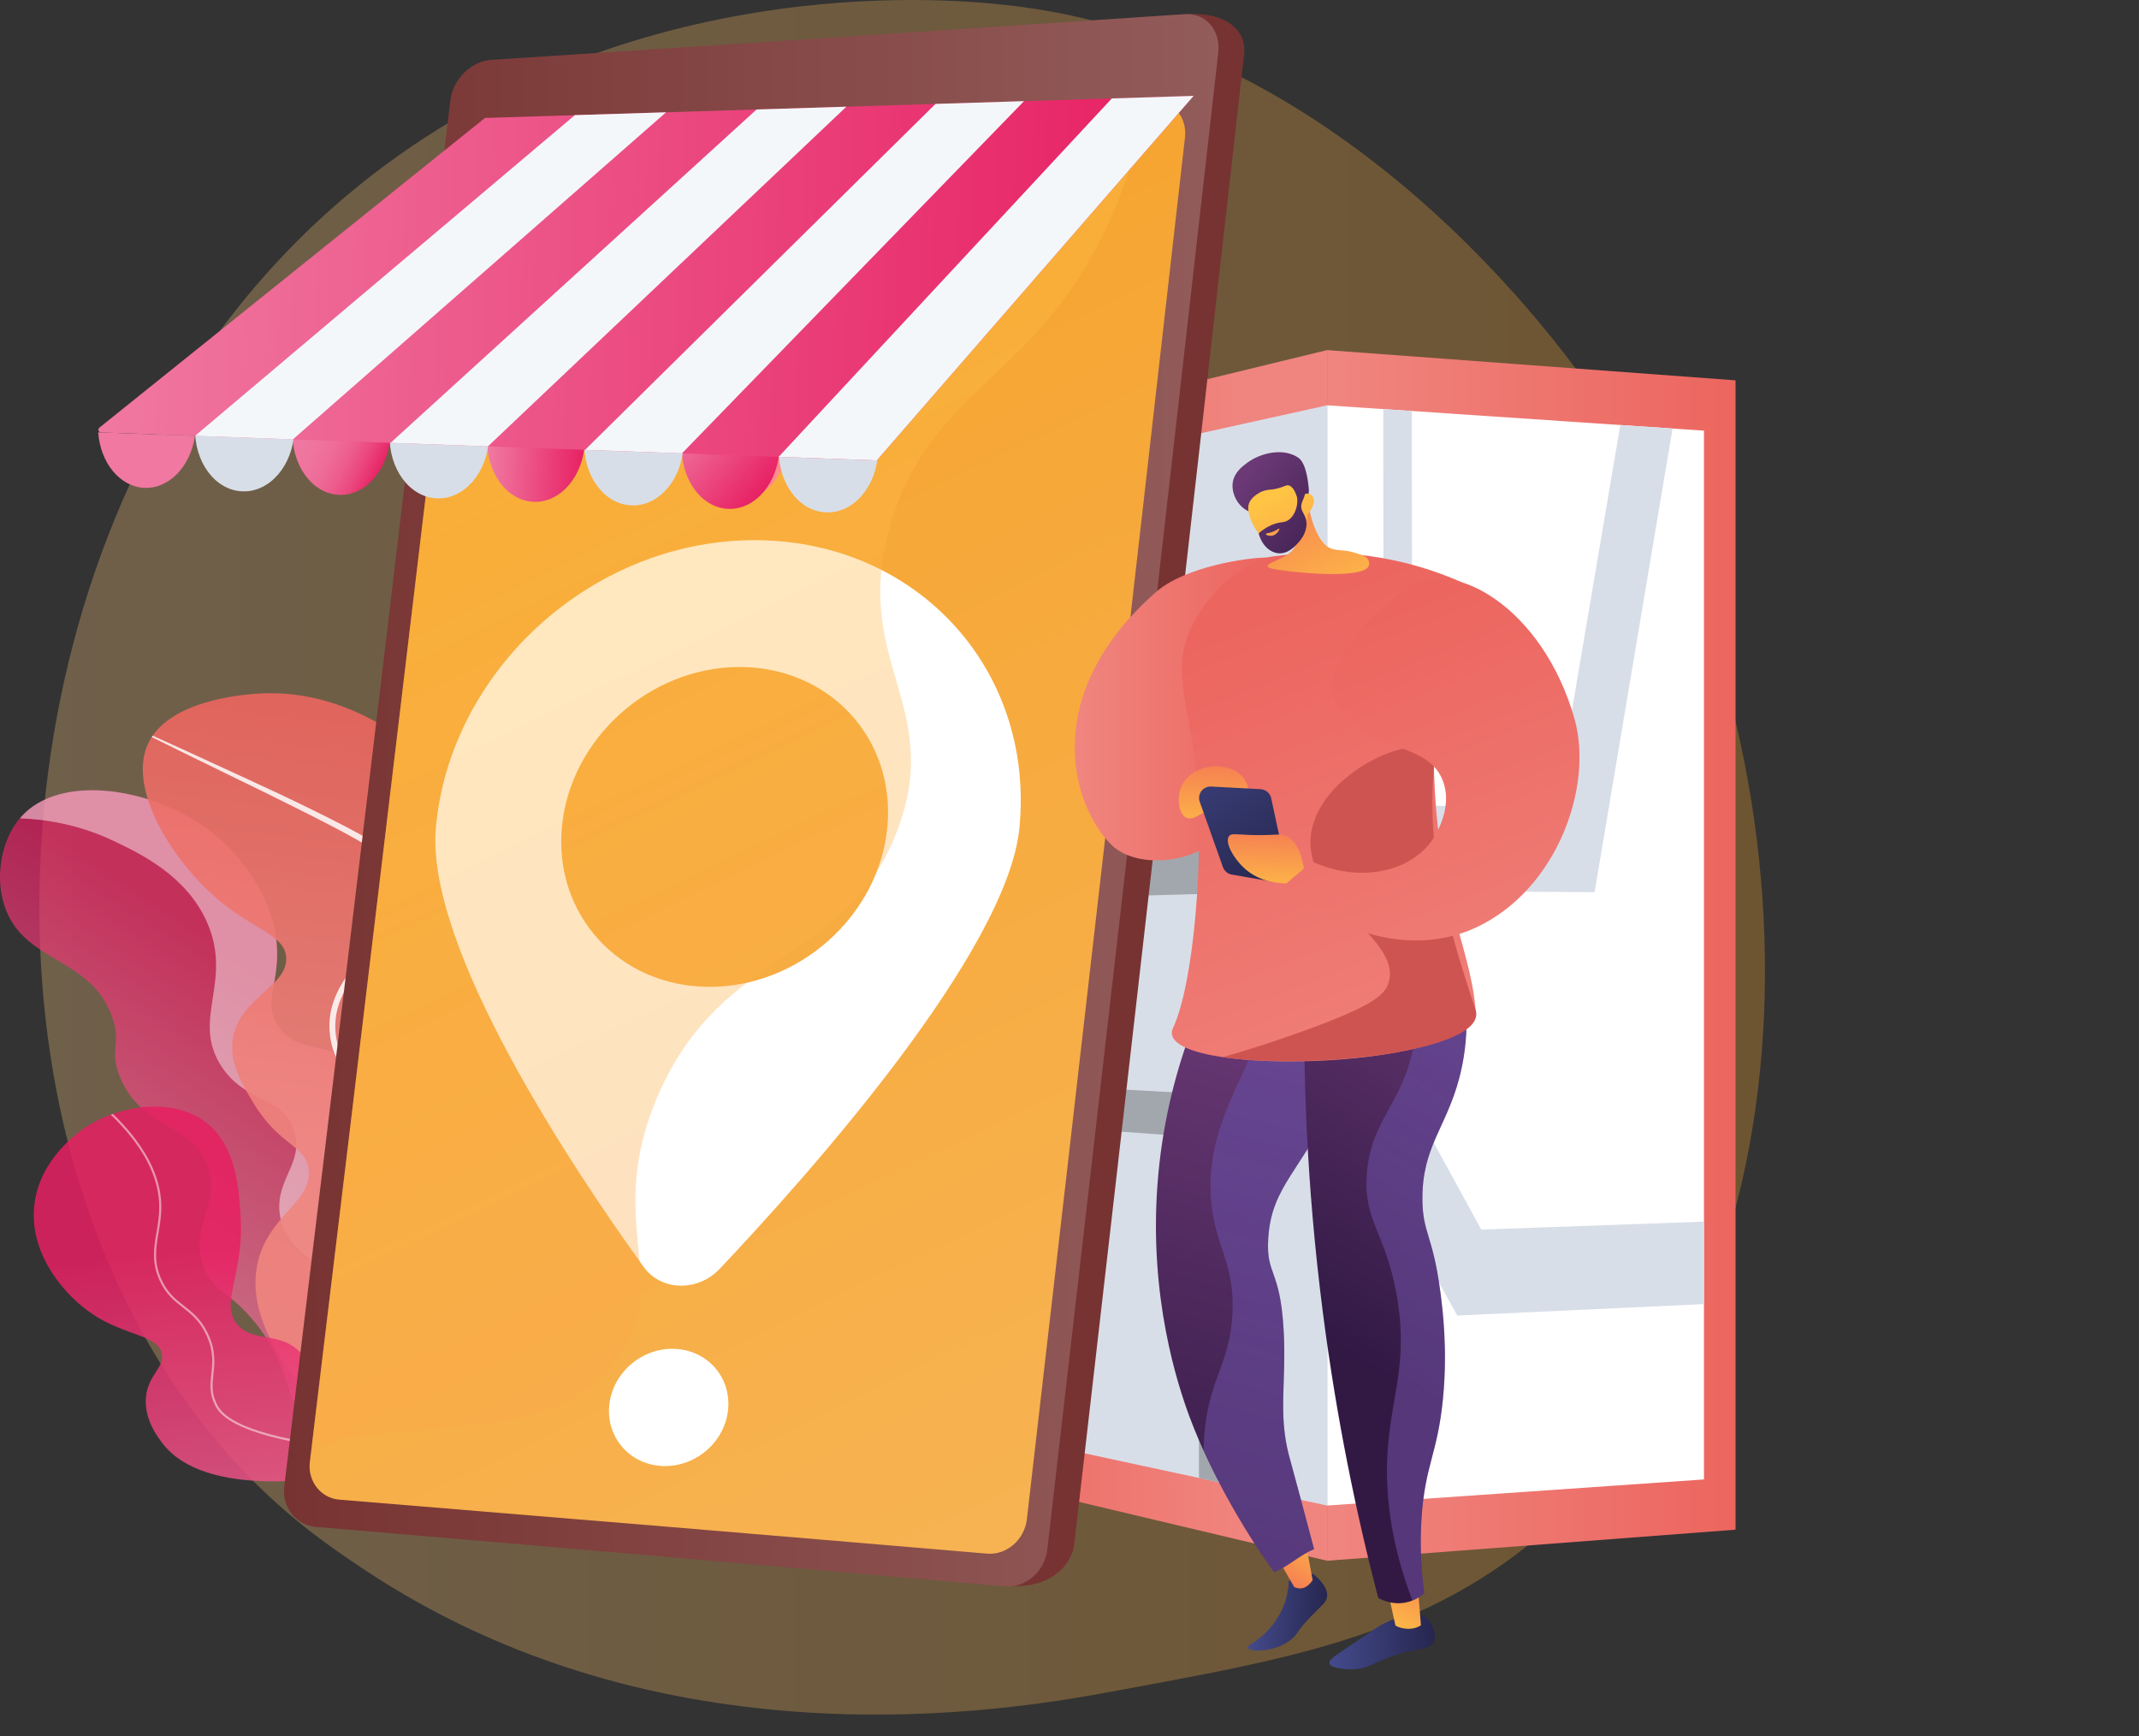 <?xml version="1.0" encoding="UTF-8"?>
<svg xmlns="http://www.w3.org/2000/svg" xmlns:xlink="http://www.w3.org/1999/xlink" viewBox="0 0 2202.05 1787.23">
  <rect x="0" y="0" width="2202.05" height="1787.23" fill="#333333" stroke="none"/>
  <defs>
    <style>
      .cls-1 {
        clip-path: url(#clippath-4);
      }

      .cls-1, .cls-2, .cls-3, .cls-4, .cls-5, .cls-6 {
        fill: none;
      }

      .cls-2 {
        clip-path: url(#clippath-2);
      }

      .cls-7, .cls-8, .cls-9, .cls-10 {
        fill: #fff;
      }

      .cls-11 {
        fill: url(#linear-gradient-17);
      }

      .cls-8 {
        opacity: .5;
      }

      .cls-8, .cls-9, .cls-10 {
        mix-blend-mode: soft-light;
      }

      .cls-12 {
        fill: url(#Dégradé_sans_nom_18-2);
      }

      .cls-13 {
        fill: url(#linear-gradient-9);
      }

      .cls-13, .cls-14 {
        opacity: .3;
      }

      .cls-13, .cls-14, .cls-15 {
        mix-blend-mode: multiply;
      }

      .cls-16 {
        fill: #a2a7ae;
      }

      .cls-17 {
        fill: url(#linear-gradient-15);
      }

      .cls-18 {
        fill: url(#linear-gradient-18);
      }

      .cls-19 {
        fill: url(#linear-gradient-14);
      }

      .cls-20 {
        fill: url(#linear-gradient-6);
      }

      .cls-21 {
        fill: url(#linear-gradient-10);
      }

      .cls-22 {
        fill: url(#Dégradé_sans_nom_20);
        opacity: .9;
      }

      .cls-9 {
        opacity: .84;
      }

      .cls-23 {
        fill: url(#linear-gradient-16);
      }

      .cls-24 {
        fill: url(#Dégradé_sans_nom_16-2);
      }

      .cls-24, .cls-25 {
        opacity: .85;
      }

      .cls-26 {
        fill: url(#Dégradé_sans_nom_16-6);
      }

      .cls-3 {
        isolation: isolate;
      }

      .cls-27 {
        fill: #d8dee8;
      }

      .cls-28 {
        fill: url(#Dégradé_sans_nom_16-5);
      }

      .cls-29 {
        fill: url(#linear-gradient-5);
      }

      .cls-4 {
        clip-path: url(#clippath-3);
      }

      .cls-30 {
        fill: #ce5451;
      }

      .cls-25 {
        fill: url(#Dégradé_sans_nom_16-3);
      }

      .cls-31 {
        fill: url(#Dégradé_sans_nom_16);
        opacity: .7;
      }

      .cls-10 {
        opacity: .46;
      }

      .cls-32 {
        fill: url(#Dégradé_sans_nom_20-5);
      }

      .cls-33 {
        fill: url(#linear-gradient-7);
      }

      .cls-34 {
        fill: url(#Dégradé_sans_nom_4);
      }

      .cls-35 {
        fill: url(#Dégradé_sans_nom_20-3);
      }

      .cls-36 {
        fill: url(#Dégradé_sans_nom_20-4);
      }

      .cls-5 {
        clip-path: url(#clippath);
      }

      .cls-37 {
        fill: #f4f7fa;
      }

      .cls-38 {
        fill: url(#Dégradé_sans_nom_20-2);
      }

      .cls-14 {
        fill: url(#linear-gradient-11);
      }

      .cls-39 {
        fill: url(#linear-gradient-3);
      }

      .cls-6 {
        clip-path: url(#clippath-1);
      }

      .cls-40 {
        fill: url(#linear-gradient);
      }

      .cls-41 {
        fill: url(#Dégradé_sans_nom_16-4);
      }

      .cls-42 {
        fill: url(#Dégradé_sans_nom_19);
      }

      .cls-43 {
        fill: url(#linear-gradient-19);
      }

      .cls-44 {
        fill: url(#linear-gradient-4);
      }

      .cls-45 {
        fill: url(#Dégradé_sans_nom_35);
      }

      .cls-46 {
        fill: #773331;
      }

      .cls-47 {
        fill: url(#linear-gradient-8);
      }

      .cls-48 {
        fill: url(#Dégradé_sans_nom_18);
        opacity: .3;
      }

      .cls-15 {
        fill: url(#linear-gradient-2);
        opacity: .35;
      }

      .cls-49 {
        fill: url(#linear-gradient-12);
      }

      .cls-50 {
        fill: url(#Dégradé_sans_nom_30);
      }

      .cls-51 {
        fill: url(#linear-gradient-13);
      }
    </style>
    <linearGradient id="Dégradé_sans_nom_18" data-name="Dégradé sans nom 18" x1="-2023" y1="882.58" x2="-246.5" y2="882.58" gradientTransform="translate(-206) rotate(-180) scale(1 -1)" gradientUnits="userSpaceOnUse">
      <stop offset="0" stop-color="#f6a32d"></stop>
      <stop offset="1" stop-color="#f9c780"></stop>
    </linearGradient>
    <linearGradient id="Dégradé_sans_nom_16" data-name="Dégradé sans nom 16" x1="-3309.58" y1="749.07" x2="-3554.53" y2="1026.44" gradientTransform="translate(3532.84 -157.42) rotate(-8.32)" gradientUnits="userSpaceOnUse">
      <stop offset="0" stop-color="#e71e62"></stop>
      <stop offset="1" stop-color="#f078a1"></stop>
    </linearGradient>
    <linearGradient id="Dégradé_sans_nom_20" data-name="Dégradé sans nom 20" x1="-590.41" y1="733.56" x2="-536.34" y2="1182.47" gradientTransform="translate(-206) rotate(-180) scale(1 -1)" gradientUnits="userSpaceOnUse">
      <stop offset="0" stop-color="#ec665f"></stop>
      <stop offset="1" stop-color="#f0857f"></stop>
    </linearGradient>
    <clipPath id="clippath">
      <path class="cls-22" d="m523.74,1493.87c-68.68-17.47-88.18-38.65-91.2-56.42-4.93-29.09,34.64-47.02,29.35-80.17-6.1-38.19-63.7-46.11-61.93-71.22,1.92-27.14,69.73-25.2,83.72-64.26,12.69-35.42-36.23-56.03-35.85-107.47.45-61.42,70.49-75.83,82.8-145.75,8.41-47.74-15.93-88.33-35.02-120.18-42.96-71.66-131.23-141.34-231.11-134.28-13.62.96-93.14,6.59-112.84,53.21-19.97,47.26,27.7,122.1,76.46,161.76,35.34,28.75,64.96,33.89,66.52,56.52,2.11,30.51-50.31,41.66-55.28,86.12-2.63,23.51,9.43,43.59,21.28,63.34,26.88,44.77,53.09,43.1,56.94,67.91,5.26,33.95-42.15,47.81-52.68,98.6-7.5,36.19,8.58,67.72,17.63,85.49,35.31,69.27,130.41,108.94,241.19,106.79Z"></path>
    </clipPath>
    <linearGradient id="Dégradé_sans_nom_16-2" data-name="Dégradé sans nom 16" x1="-455.96" y1="1277.36" x2="-502.07" y2="1699.8" gradientTransform="translate(-206) rotate(-180) scale(1 -1)" xlink:href="#Dégradé_sans_nom_16"></linearGradient>
    <linearGradient id="Dégradé_sans_nom_16-3" data-name="Dégradé sans nom 16" x1="-455.96" y1="1277.36" x2="-502.07" y2="1699.8" gradientTransform="translate(-206) rotate(-180) scale(1 -1)" xlink:href="#Dégradé_sans_nom_16"></linearGradient>
    <clipPath id="clippath-1">
      <path class="cls-25" d="m484.45,1475.46c-16.59,8.64-43.62,21.33-78.58,31.32-72.01,20.57-195.88,34.9-238.45-20.74-5.23-6.84-19.06-24.91-17.23-47.24,1.91-23.21,19.04-30.38,16.49-44.89-3.49-19.84-37.62-18.34-71.55-41.11-28.82-19.34-63.49-60.23-60.14-108.32,3.67-52.73,50.87-82.72,56.01-85.87,34.89-21.4,88.65-29.14,122.27-2.11,29.74,23.92,32.53,66.07,34.36,93.88,4.16,62.94-22.17,91.25-3.21,113.28,17.27,20.07,46.56,5.26,67.55,32.04,8.97,11.44,6.41,17.7,20.43,40.1,10.61,16.94,22.06,29.32,26.78,33.71,36.46,33.97,118.04,8.31,125.27,5.95Z"></path>
    </clipPath>
    <linearGradient id="Dégradé_sans_nom_20-2" data-name="Dégradé sans nom 20" x1="-1992.71" y1="983.59" x2="-1572.24" y2="983.59" xlink:href="#Dégradé_sans_nom_20"></linearGradient>
    <clipPath id="clippath-2">
      <polygon class="cls-7" points="1754.21 1523.06 1754.21 443.34 1366.24 417.27 1366.24 1549.92 1754.21 1523.06"></polygon>
    </clipPath>
    <linearGradient id="linear-gradient" x1="-1151.69" y1="697.37" x2="-664.46" y2="1952.34" gradientTransform="translate(-206) rotate(-180) scale(1 -1)" gradientUnits="userSpaceOnUse">
      <stop offset="0" stop-color="#ff9085"></stop>
      <stop offset="1" stop-color="#fb6fbb"></stop>
    </linearGradient>
    <clipPath id="clippath-3">
      <rect class="cls-7" x="350.03" y="758.71" width="1008.19" height="450.63" transform="translate(1838.16 129.9) rotate(90)"></rect>
    </clipPath>
    <linearGradient id="Dégradé_sans_nom_4" data-name="Dégradé sans nom 4" x1="-1689.76" y1="982.88" x2="-1157.35" y2="986.11" gradientTransform="translate(-206) rotate(-180) scale(1 -1)" gradientUnits="userSpaceOnUse">
      <stop offset=".37" stop-color="#f0857f"></stop>
      <stop offset="1" stop-color="#ec665f"></stop>
    </linearGradient>
    <clipPath id="clippath-4">
      <polygon class="cls-27" points="1366.24 1549.92 1366.24 417.27 1079.45 480.62 1079.45 1488.21 1366.24 1549.92"></polygon>
    </clipPath>
    <linearGradient id="Dégradé_sans_nom_19" data-name="Dégradé sans nom 19" x1="-1460.46" y1="823.89" x2="-498.33" y2="823.89" gradientTransform="translate(-206) rotate(-180) scale(1 -1)" gradientUnits="userSpaceOnUse">
      <stop offset="0" stop-color="#925c5a"></stop>
      <stop offset="1" stop-color="#773331"></stop>
    </linearGradient>
    <linearGradient id="Dégradé_sans_nom_18-2" data-name="Dégradé sans nom 18" x1="-710.16" y1="273.06" x2="-2099.84" y2="3155.51" xlink:href="#Dégradé_sans_nom_18"></linearGradient>
    <linearGradient id="linear-gradient-2" x1="-705.16" y1="275.47" x2="-2094.84" y2="3157.92" gradientTransform="translate(-206) rotate(-180) scale(1 -1)" gradientUnits="userSpaceOnUse">
      <stop offset="0" stop-color="#ffc444"></stop>
      <stop offset="1" stop-color="#f36f56"></stop>
    </linearGradient>
    <linearGradient id="linear-gradient-3" x1="-1016.7" y1="454.7" x2="-914.4" y2="454.7" xlink:href="#linear-gradient"></linearGradient>
    <linearGradient id="Dégradé_sans_nom_16-4" data-name="Dégradé sans nom 16" x1="-1197.18" y1="501.02" x2="-1108.29" y2="424.36" gradientTransform="translate(1214.94 -608.74) rotate(-90) scale(.93 -1)" xlink:href="#Dégradé_sans_nom_16"></linearGradient>
    <linearGradient id="Dégradé_sans_nom_16-5" data-name="Dégradé sans nom 16" x1="-990.81" y1="462.7" x2="-882.16" y2="462.7" gradientTransform="translate(1014.61 -415.49) rotate(-90) scale(.93 -1)" xlink:href="#Dégradé_sans_nom_16"></linearGradient>
    <linearGradient id="Dégradé_sans_nom_35" data-name="Dégradé sans nom 35" x1="-770.82" y1="487.56" x2="-669.65" y2="437.83" gradientTransform="translate(814.27 -222.25) rotate(-90) scale(.93 -1)" gradientUnits="userSpaceOnUse">
      <stop offset="0" stop-color="#e71e62"></stop>
      <stop offset=".06" stop-color="#e82b6b"></stop>
      <stop offset=".2" stop-color="#eb477e"></stop>
      <stop offset=".35" stop-color="#ed5c8e"></stop>
      <stop offset=".52" stop-color="#ee6c98"></stop>
      <stop offset=".71" stop-color="#ef759f"></stop>
      <stop offset="1" stop-color="#f078a1"></stop>
    </linearGradient>
    <linearGradient id="Dégradé_sans_nom_16-6" data-name="Dégradé sans nom 16" x1="-1652.5" y1="277.99" x2="-450.33" y2="277.99" gradientTransform="translate(-299.01 -41.06) rotate(-177.94) scale(.93 -1)" xlink:href="#Dégradé_sans_nom_16"></linearGradient>
    <linearGradient id="Dégradé_sans_nom_30" data-name="Dégradé sans nom 30" x1="-557.75" y1="499.08" x2="-450.21" y2="499.08" gradientTransform="translate(-299.01 -41.06) rotate(-177.94) scale(.93 -1)" gradientUnits="userSpaceOnUse">
      <stop offset="0" stop-color="#f078a1"></stop>
      <stop offset=".14" stop-color="#f078a1"></stop>
      <stop offset="1" stop-color="#f078a1"></stop>
    </linearGradient>
    <linearGradient id="linear-gradient-4" x1="-250.29" y1="1640.16" x2="-171.29" y2="1640.16" gradientTransform="translate(1612.56 31.32) rotate(2.66)" gradientUnits="userSpaceOnUse">
      <stop offset="0" stop-color="#444b8c"></stop>
      <stop offset="1" stop-color="#26264f"></stop>
    </linearGradient>
    <linearGradient id="linear-gradient-5" x1="-188.89" y1="1545.67" x2="-228.57" y2="1618.27" gradientTransform="translate(1612.56 31.32) rotate(2.66)" xlink:href="#linear-gradient-2"></linearGradient>
    <linearGradient id="linear-gradient-6" x1="-336.94" y1="1630.19" x2="-197.23" y2="1020.81" gradientTransform="translate(1612.56 31.32) rotate(2.66)" gradientUnits="userSpaceOnUse">
      <stop offset="0" stop-color="#311944"></stop>
      <stop offset="1" stop-color="#6b3976"></stop>
    </linearGradient>
    <linearGradient id="linear-gradient-7" x1="-134.46" y1="1690.01" x2="-25.74" y2="1690.01" gradientTransform="translate(1502.99)" xlink:href="#linear-gradient-4"></linearGradient>
    <linearGradient id="linear-gradient-8" x1="-75.3" y1="1684.49" x2="-33.4" y2="1597.77" gradientTransform="translate(1502.99)" xlink:href="#linear-gradient-2"></linearGradient>
    <linearGradient id="linear-gradient-9" x1="-335.01" y1="1630.64" x2="-195.29" y2="1021.26" gradientTransform="translate(1612.56 31.32) rotate(2.66)" gradientUnits="userSpaceOnUse">
      <stop offset="0" stop-color="#aa80f9"></stop>
      <stop offset="1" stop-color="#6165d7"></stop>
    </linearGradient>
    <linearGradient id="linear-gradient-10" x1="-139.41" y1="1380.95" x2="107.4" y2="991.86" gradientTransform="translate(1502.99)" xlink:href="#linear-gradient-6"></linearGradient>
    <linearGradient id="Dégradé_sans_nom_20-3" data-name="Dégradé sans nom 20" x1="-1509.17" y1="729.87" x2="-1312.41" y2="729.87" xlink:href="#Dégradé_sans_nom_20"></linearGradient>
    <linearGradient id="linear-gradient-11" x1="-107.62" y1="1401.12" x2="139.19" y2="1012.03" gradientTransform="translate(1502.99)" xlink:href="#linear-gradient-9"></linearGradient>
    <linearGradient id="Dégradé_sans_nom_20-4" data-name="Dégradé sans nom 20" x1="-1487.19" y1="640.95" x2="-1701.89" y2="1191.8" xlink:href="#Dégradé_sans_nom_20"></linearGradient>
    <linearGradient id="Dégradé_sans_nom_20-5" data-name="Dégradé sans nom 20" x1="-1607.32" y1="640.02" x2="-1797.82" y2="1128.78" xlink:href="#Dégradé_sans_nom_20"></linearGradient>
    <linearGradient id="linear-gradient-12" x1="-255.26" y1="870.9" x2="-251.27" y2="764.62" gradientTransform="translate(1502.99)" xlink:href="#linear-gradient-2"></linearGradient>
    <linearGradient id="linear-gradient-13" x1="-300.44" y1="729.79" x2="-185.59" y2="909.3" gradientTransform="translate(1502.99)" xlink:href="#linear-gradient-4"></linearGradient>
    <linearGradient id="linear-gradient-14" x1="-201.71" y1="928.3" x2="-198.32" y2="838.06" gradientTransform="translate(1502.99)" xlink:href="#linear-gradient-2"></linearGradient>
    <linearGradient id="linear-gradient-15" x1="-1271.85" y1="689.88" x2="-1264.85" y2="503.44" gradientTransform="translate(-55.29 515.24) rotate(156.5) scale(1 -1)" xlink:href="#linear-gradient-2"></linearGradient>
    <linearGradient id="linear-gradient-16" x1="-1303.1" y1="611.07" x2="-1356.04" y2="476.62" gradientTransform="translate(2227.94 -606.61) rotate(-29.84)" xlink:href="#linear-gradient-6"></linearGradient>
    <linearGradient id="linear-gradient-17" x1="-1148.17" y1="515.91" x2="-1150.6" y2="712.04" gradientTransform="translate(55.32 557.79) rotate(153.67) scale(1 -1)" xlink:href="#linear-gradient-2"></linearGradient>
    <linearGradient id="linear-gradient-18" x1="-1319.27" y1="617.51" x2="-1372.27" y2="482.92" gradientTransform="translate(2227.94 -606.61) rotate(-29.84)" xlink:href="#linear-gradient-6"></linearGradient>
    <linearGradient id="linear-gradient-19" x1="-1371.14" y1="536.42" x2="-1368.38" y2="560.98" gradientTransform="translate(2227.94 -606.61) rotate(-29.84)" gradientUnits="userSpaceOnUse">
      <stop offset="0" stop-color="#ffc444"></stop>
      <stop offset="1" stop-color="#f36f56"></stop>
    </linearGradient>
  </defs>
  <g class="cls-3">
    <g id="Calque_1" data-name="Calque 1">
      <g>
        <path class="cls-48" d="m254.24,1518.08c46.24,47.66,87.62,75.68,119.29,96.83,308.95,206.29,662.11,146.83,771.3,126.51,176.16-32.79,324.87-55.92,452.63-171.35,290.32-262.29,276.2-809.45,54.36-1148.4-26.3-40.19-247.81-368.53-601.73-414.79-8.66-1.13-15.12-1.78-20.77-2.37-54.75-5.8-394.04-36.39-670.69,195.39-39.6,33.18-103.33,93.02-162.43,184.3C-19.89,717.93-20.58,1234.81,254.24,1518.08Z"></path>
        <g>
          <g>
            <path class="cls-31" d="m589.05,1472.9c-203.06,34.87-265.51,7.84-283.95-24.61-10.72-18.86-11.83-48.82-42.41-86.64-25.77-31.87-40.6-29.9-51.64-54.34-19.15-42.39,17.38-66.22,2.49-107.27-16.3-44.95-67.57-37.04-89.79-90.71-12.16-29.36,2.11-34.31-8.71-63.58-22.06-59.65-87.05-54.47-108.64-108.27-12.57-31.32-6.1-71.84,14.58-95.71,41.48-47.87,140.79-29.51,196.96,14.88,7.24,5.72,61.7,50.01,66.97,115.59,3.18,39.57-13.87,58.02.18,82.11,19.81,33.99,64.69,16.04,84.39,46.24,26.7,40.91-36.64,103.04-6.12,149.09,11.81,17.82,24.3,13.04,36.11,33.5,19.42,33.66-3.21,65.91,1.26,93.93,4.8,30.08,42.68,66.82,188.31,95.78Z"></path>
            <path class="cls-10" d="m213.43,950.16c26.35,60.8-16.6,99.23,14.25,147.19,25.06,38.95,64.57,30.99,75.37,67.25,10.35,34.76-23.11,51.54-13.96,91.24,7.55,32.72,32.95,32.89,58.33,75.21,25.55,42.6,15.22,68.14,28.34,94.16,14.08,27.93,54.05,54.13,161.6,55.66,16.13-2.18,33.33-4.82,51.69-7.98-145.63-28.96-183.52-65.7-188.31-95.78-4.47-28.02,18.16-60.27-1.26-93.93-11.81-20.47-24.29-15.68-36.11-33.5-30.52-46.04,32.82-108.17,6.12-149.09-19.71-30.2-64.58-12.25-84.39-46.24-14.05-24.09,3-42.54-.18-82.11-5.27-65.58-59.73-109.87-66.97-115.59-56.17-44.39-155.49-62.75-196.96-14.88-.2.23-.39.47-.59.7,27.74.99,61.75,6.64,96.96,23.43,27.34,13.04,75.06,35.79,96.06,84.25Z"></path>
          </g>
          <g>
            <path class="cls-22" d="m523.74,1493.87c-68.68-17.47-88.18-38.65-91.2-56.42-4.93-29.09,34.64-47.02,29.35-80.17-6.1-38.19-63.7-46.11-61.93-71.22,1.92-27.14,69.73-25.2,83.72-64.26,12.69-35.42-36.23-56.03-35.85-107.47.45-61.42,70.49-75.83,82.8-145.75,8.41-47.74-15.93-88.33-35.02-120.18-42.96-71.66-131.23-141.34-231.11-134.28-13.62.96-93.14,6.59-112.84,53.21-19.97,47.26,27.7,122.1,76.46,161.76,35.34,28.75,64.96,33.89,66.52,56.52,2.11,30.51-50.31,41.66-55.28,86.12-2.63,23.51,9.43,43.59,21.28,63.34,26.88,44.77,53.09,43.1,56.94,67.91,5.26,33.95-42.15,47.81-52.68,98.6-7.5,36.19,8.58,67.72,17.63,85.49,35.31,69.27,130.41,108.94,241.19,106.79Z"></path>
            <g class="cls-5">
              <path class="cls-9" d="m126.31,743.85c42.52,21.32,85.18,42.28,127.95,63.01,21.42,10.3,42.64,21.01,63.88,31.62,21.17,10.72,42.38,21.5,62.52,33.68,9.95,6.16,19.78,12.84,26.99,21.35,3.46,4.33,5.84,9.2,6.97,14.59,1.15,5.39,1.29,10.98.29,16.41-1.97,10.94-8.19,20.95-15.34,30.08-7.16,9.2-15.37,17.77-23.32,26.67-7.96,8.89-15.81,18.1-22.37,28.37-3.23,5.16-6.2,10.53-8.56,16.22-2.3,5.71-4.12,11.64-5.16,17.75-1.97,12.23-1.08,24.84,2.68,36.67,3.89,11.85,11.06,22.15,18.49,31.47l5.54,6.96,2.72,3.47,2.57,3.53c1.8,2.31,3.18,4.82,4.79,7.21l2.01,3.78,1.01,1.89c.32.64.54,1.31.82,1.96l1.6,3.94c.51,1.32.78,2.72,1.19,4.08.33,1.38.86,2.7,1.02,4.12l.61,4.21.31,2.11c.09.7.05,1.43.09,2.14l.11,4.28.06,2.14-.12,2.14c-.06,1.43-.18,2.86-.38,4.27-.68,5.67-2.03,11.24-4.13,16.55-2.12,5.3-4.87,10.36-8.09,15.19-6.36,9.71-14.54,18.51-20.63,29.29-3.03,5.36-5.3,11.34-6.28,17.55-.93,6.22-.71,12.55.53,18.62,1.24,6.09,3.51,11.98,6.59,17.33,3.11,5.33,6.88,10.2,10.95,14.66,8.09,8.98,17.19,16.68,24.34,25.82,3.57,4.55,6.57,9.48,8.61,14.79,2,5.32,3.01,10.99,3.05,16.71,0,5.73-.91,11.41-2.94,16.74-2.04,5.34-5.12,10.27-8.32,15.28-3.14,5.01-6.56,10.42-7.53,16.82-1.15,6.32.4,12.84,3.29,18.33,2.96,5.49,7.04,10.18,11.55,14.23,4.5,4.07,9.39,7.62,14.44,10.87,10.15,6.42,20.88,11.76,31.82,16.5,21.9,9.47,44.55,16.95,67.37,23.65,22.83,6.71,45.93,12.4,69.09,17.75l.06-.27c-23.06-5.75-46.01-11.98-68.72-18.94-22.69-7-45.17-14.79-66.79-24.49-10.79-4.86-21.34-10.3-31.2-16.73-4.9-3.25-9.61-6.78-13.87-10.74-4.27-3.94-8.03-8.42-10.68-13.42-2.56-5.01-3.83-10.69-2.79-16.13.86-5.47,3.96-10.42,7.14-15.37,3.23-4.96,6.56-10.14,8.82-15.91,2.26-5.77,3.31-12,3.36-18.16.01-6.16-1.04-12.38-3.17-18.2-2.17-5.81-5.39-11.17-9.11-15.99-7.46-9.68-16.58-17.51-24.31-26.27-3.9-4.35-7.4-8.97-10.24-13.93-2.8-4.98-4.8-10.34-5.89-15.9-1.09-5.58-1.22-11.31-.35-16.84.93-5.53,2.97-10.83,5.82-15.78,5.67-9.96,13.93-18.66,20.64-28.81,3.39-5.04,6.37-10.47,8.68-16.2,2.3-5.74,3.79-11.81,4.54-17.93.21-1.53.35-3.07.42-4.6l.14-2.31-.05-2.31-.1-4.63c-.04-.77,0-1.54-.09-2.31l-.33-2.3-.66-4.61c-.18-1.54-.75-3.01-1.11-4.53-.44-1.49-.75-3.03-1.3-4.48l-1.74-4.32c-.3-.71-.56-1.45-.9-2.15l-1.08-2.05-2.17-4.09c-1.69-2.54-3.2-5.26-5.04-7.65l-2.67-3.68-2.77-3.55-5.54-7c-7.3-9.23-13.88-18.83-17.41-29.69-3.42-10.84-4.21-22.58-2.37-33.8.97-5.62,2.67-11.1,4.82-16.41,2.21-5.3,5.02-10.35,8.11-15.25,6.28-9.76,13.91-18.72,21.83-27.49,7.91-8.8,16.2-17.4,23.68-26.94,3.72-4.78,7.29-9.76,10.24-15.22,2.94-5.44,5.29-11.36,6.44-17.62,1.17-6.25,1.04-12.75-.29-18.98-1.31-6.25-4.29-12.32-8.31-17.25-8.26-9.66-18.51-16.39-28.69-22.69-10.28-6.21-20.75-11.98-31.35-17.41-10.58-5.49-21.25-10.78-31.92-16.03-21.35-10.52-42.87-20.62-64.48-30.54-43.15-20-86.4-39.77-129.8-59.2l-.12.25Z"></path>
            </g>
          </g>
          <g>
            <path class="cls-24" d="m484.45,1475.46c-16.59,8.64-43.62,21.33-78.58,31.32-72.01,20.57-195.88,34.9-238.45-20.74-5.23-6.84-19.06-24.91-17.23-47.24,1.91-23.21,19.04-30.38,16.49-44.89-3.49-19.84-37.62-18.34-71.55-41.11-28.82-19.34-63.49-60.23-60.14-108.32,3.67-52.73,50.87-82.72,56.01-85.87,34.89-21.4,88.65-29.14,122.27-2.11,29.74,23.92,32.53,66.07,34.36,93.88,4.16,62.94-22.17,91.25-3.21,113.28,17.27,20.07,46.56,5.26,67.55,32.04,8.97,11.44,6.41,17.7,20.43,40.1,10.61,16.94,22.06,29.32,26.78,33.71,36.46,33.97,118.04,8.31,125.27,5.95Z"></path>
            <g class="cls-6">
              <path class="cls-8" d="m439.32,1496.81c16.75,0,33.55-.54,50.36-1.61l-.14-2.17c-51.07,3.26-102.08,1.54-151.63-5.09-99.98-13.38-111.07-35.36-114.72-42.58-5.59-11.08-4.56-20.54-3.47-30.55,1.22-11.23,2.61-23.96-5.16-40.96-7.08-15.5-16.25-22.65-25.12-29.57-8.71-6.79-16.93-13.2-23.21-27.07-8.11-17.89-5.63-32.54-3-48.06,1.48-8.73,3-17.75,2.84-27.93-.64-40.14-28.18-81.13-81.84-121.83l-1.31,1.73c53.1,40.28,80.35,80.69,80.98,120.13.16,9.98-1.35,18.9-2.81,27.54-2.68,15.85-5.21,30.82,3.16,49.32,6.5,14.36,15.33,21.24,23.86,27.89,8.66,6.75,17.62,13.74,24.48,28.76,7.52,16.46,6.22,28.34,4.97,39.82-1.13,10.34-2.19,20.11,3.69,31.77,3.77,7.48,15.25,30.23,116.37,43.76,33.38,4.47,67.42,6.71,101.7,6.71Z"></path>
            </g>
          </g>
        </g>
        <g>
          <g>
            <polygon class="cls-38" points="1366.24 1606.76 1786.71 1574.78 1786.71 391.56 1366.24 360.42 1366.24 1606.76"></polygon>
            <g>
              <polygon class="cls-7" points="1754.21 1523.06 1754.21 443.34 1366.24 417.27 1366.24 1549.92 1754.21 1523.06"></polygon>
              <g class="cls-2">
                <path class="cls-27" d="m215.12,697.68l417.23,12.25c1.39-229.09,2.54-556.43.28-586.81.11,1.55.89,9.72,4.9,18.96l55.28-47.81c5.93,13.77,6.11,25.29,6.59,56.07.27,17.47.46,42.53.56,74.51.17,53.52.11,127.38-.19,219.54-.51,156.79-1.54,314.48-1.55,316.06l-.31,47.64-143.13-2.67v343.19s269.94-5.13,269.94-5.13l161.28-322.74,221.54,3.94-297.55-538.58,47.06-57.5,327.11,597.44,140.76,2.51c-.2-54.18-.52-150.51-.72-246.43-.17-84.73-.21-152.56-.11-201.61.2-97.82.56-98.93,2.55-105.13l26.3,23.2c1.05-3.27,1.28-6.05,1.32-6.57-1.38,20.35-.76,317.42.06,537.07l146.99,2.62c26.7-157.91,89.11-526.89,91.21-537.09l48.96,31.07.12-.61c-2.67,14.27-57.83,342.33-94.68,561.85l-5.3,31.6-308.01-2.18,191.36,349.49,375.55-13.4v83.33s-400.34,18.58-400.34,18.58l-242.28-438.54-241.22-1.71-112.87,227.88,298.2-5.67v647.31s-31.24,2.98-31.24,2.98v-601.21s-292.04,7.22-292.04,7.22l-294.52,594.63-54.22-53.96,269.2-538.71-280.61,6.94v-396.77s-303.43-5.66-303.43-5.66v-101.41Z"></path>
              </g>
            </g>
          </g>
          <g>
            <rect class="cls-40" x="589.05" y="430.05" width="490.39" height="1108.72"></rect>
            <g>
              <rect class="cls-7" x="350.03" y="758.71" width="1008.19" height="450.63" transform="translate(1838.16 129.9) rotate(90)"></rect>
              <g class="cls-4">
                <path class="cls-27" d="m450.52,759.62h372.75c1.3-187.42,2.37-455.25.26-479.93.11,1.26.83,7.88,4.58,15.14l52.04-43.57c5.62,10.87,5.79,20.34,6.24,45.67.26,14.37.44,35.01.54,61.35.16,44.09.1,104.95-.18,180.91-.48,129.2-1.46,259.15-1.47,260.45l-.3,39.25h-133.61s0,278.28,0,278.28h255.59s160.29-272.08,160.29-272.08h230.15s-306.43-449.95-306.43-449.95l47.07-51.92,341.79,501.87h155.43c-.22-48.57-.59-134.91-.8-220.88-.19-75.94-.23-136.74-.12-180.71.22-87.69.62-88.72,2.87-94.43l29.64,18.86c1.19-3.02,1.45-5.53,1.49-6.01-1.56,18.41-.86,285.6.07,483.18h169.29c31.41-145.58,105.67-489.52,108.18-499.13l59.1,25.07.14-.57c-3.24,13.5-69.73,321.22-113.64,524.77l-6.29,29.14h-351.35s215.16,315.93,215.16,315.93h453.07v79.27h-481.52s-269.14-395.2-269.14-395.2h-252.98s-113.59,192.81-113.59,192.81h306.68v565h-33.13v-522.84s-298.39,0-298.39,0l-281.49,477.8-49.84-47.55,253.47-430.25h-263.89v-320.45s-267.71,0-267.71,0v-79.27Z"></path>
              </g>
            </g>
          </g>
          <g>
            <polygon class="cls-34" points="1079.45 1538.78 1366.24 1606.76 1366.24 360.42 1079.45 430.05 1079.45 1538.78"></polygon>
            <g>
              <polygon class="cls-27" points="1366.24 1549.92 1366.24 417.27 1079.45 480.62 1079.45 1488.21 1366.24 1549.92"></polygon>
              <g class="cls-1">
                <path class="cls-16" d="m792.84,788.78l160.6-16.05c.6-177.2,1.1-430.49.12-453.52.05,1.17.39,7.33,2.13,13.66l24.52-49.05c2.68,9.55,2.76,18.6,2.98,42.78.12,13.73.21,33.47.26,58.69.08,42.21.05,100.52-.09,173.3-.23,123.79-.7,248.29-.7,249.53l-.14,37.6-62.01,4.07v258.98s121.83,6.67,121.83,6.67l83.71-272.82,131.57-8.28-172.16-440.01,24.88-58.99,198.05,495.81,101.58-6.4c-.15-55.47-.4-154.06-.55-252.24-.13-86.71-.16-156.14-.08-206.38.15-100.19.42-101.44,1.95-108.39l20.32,16.08c.82-3.7,1-6.65,1.03-7.2-1.08,21.5-.6,329.15.05,556.7l122.44-7.71c23.97-178.46,82.3-612.56,84.32-625.04l48.25,18.19.12-.76c-2.69,17.75-56.77,412.9-91.4,666.31l-4.89,35.78-248.75,7.13,146.82,367.57,371.44,40.11v106.02s-391.8-55.74-391.8-55.74l-178.6-456.47-147.6,4.23-60.79,194.67,171.81,9.4v607.33s-19.78-5.92-19.78-5.92v-557.53s-164.91-12.03-164.91-12.03l-136.55,437.24-22.51-50.34,119.59-389.79-124.24-9.06v-296.17s-112.82,7.41-112.82,7.41v-69.4Z"></path>
              </g>
            </g>
          </g>
        </g>
        <g>
          <g>
            <path class="cls-46" d="m495.21,104.27c-56.64,478.67-113.27,952.34-169.91,1421.01-2.54,21.01,11.98,39.6,32.29,41.33,227.61,21.59,455.23,43.66,682.85,66.2,40.6,1.97,62.9-20.72,65.51-43.43,58.3-505.94,116.59-1017.17,174.88-1533.71,2.61-23.2-17.04-43.14-57.64-41.16-228.74,16.31-457.47,32.4-686.21,48.28-20.45,1.35-39.23,20-41.77,41.48Z"></path>
            <path class="cls-42" d="m463.6,103.29c-56.99,480.75-113.98,956.45-170.97,1427.09-2.56,21.08,12.05,39.77,32.49,41.52,236.35,20.02,472.7,40.43,709.05,61.24,21.57,1.92,41.39-15.17,44.02-37.99,58.66-508.26,117.32-1021.87,175.99-1540.85,2.63-23.3-13-41.18-34.72-39.71-237.94,15.87-475.88,31.55-713.82,47.04-20.58,1.37-39.48,20.09-42.04,41.66Z"></path>
            <path class="cls-12" d="m477.33,181.94c-52.79,445.41-105.58,886.48-158.36,1323.21-2.39,19.74,11.26,37.17,30.36,38.72,222.27,18.18,444.55,36.7,666.82,55.57,20.08,1.72,38.55-14.27,41-35.48,54.24-469.45,108.48-943.48,162.72-1422.09,2.45-21.65-12.1-38.41-32.31-37.21-223.66,13.02-447.32,25.91-670.98,38.66-19.21,1.1-36.87,18.5-39.26,38.61Z"></path>
            <g>
              <path class="cls-7" d="m662.73,1304.38c17.85,24.78,55.61,25.73,78.17,1.88,91.12-96.34,296.58-326.61,308.66-454.72,15.61-165.57-109.65-297.82-277.17-295.42-164.69,2.36-308.46,134.4-323.6,294.95-11.72,124.22,142.57,354.25,213.94,453.3Zm-84.24-453.2c8.5-90.15,89.45-163.79,181.59-164.5,93.02-.71,162.06,73.05,153.41,164.76-8.65,91.71-91.6,165.35-184.47,164.5-91.99-.85-159.04-74.61-150.54-164.76Z"></path>
              <path class="cls-7" d="m627.18,1447c-3.13,33.22,21.59,61.09,55.32,62.26,33.85,1.17,63.94-24.97,67.09-58.4,3.15-33.43-21.84-61.31-55.71-62.27-33.75-.96-63.57,25.19-66.7,58.41Z"></path>
            </g>
            <path class="cls-15" d="m516.58,143.33c221.01-12.6,442.02-25.34,663.03-38.2-6.83,39.28-18.74,82.03-38.83,125.61-73.31,159.05-181.01,167.8-223.14,306.4-43.41,142.79,54.49,187.47,6.66,316.39-51.9,139.89-179.18,119.65-246.45,273.1-57.98,132.26,16.66,192.72-43.3,273.1-65.72,88.1-187.3,58.23-313.49,88.07,52.09-431.06,104.18-866.33,156.27-1305.85,2.38-20.12,20.04-37.52,39.26-38.61Z"></path>
          </g>
          <ellipse class="cls-39" cx="759.55" cy="454.7" rx="51.15" ry="60.35"></ellipse>
          <g>
            <ellipse class="cls-41" cx="752.22" cy="459.86" rx="64.09" ry="50.36" transform="translate(265.56 1195.03) rotate(-87.94)"></ellipse>
            <ellipse class="cls-28" cx="551.89" cy="452.64" rx="64.09" ry="50.36" transform="translate(79.66 987.86) rotate(-87.94)"></ellipse>
            <ellipse class="cls-27" cx="652.61" cy="456.27" rx="64.09" ry="51.08" transform="translate(173.12 1092.02) rotate(-87.94)"></ellipse>
            <ellipse class="cls-45" cx="351.55" cy="445.42" rx="64.09" ry="50.36" transform="translate(-106.24 780.7) rotate(-87.94)"></ellipse>
            <ellipse class="cls-27" cx="452.27" cy="449.05" rx="64.09" ry="51.08" transform="translate(-12.78 884.85) rotate(-87.94)"></ellipse>
            <ellipse class="cls-27" cx="251.94" cy="441.83" rx="64.09" ry="51.08" transform="translate(-198.68 677.69) rotate(-87.94)"></ellipse>
            <ellipse class="cls-27" cx="852.94" cy="463.49" rx="64.09" ry="51.08" transform="translate(359.03 1299.19) rotate(-87.94)"></ellipse>
            <path class="cls-26" d="m1228.82,98.69l-326.24,375.28-798.6-28.79c-2.57-.09-3.64-3.33-1.64-4.94L499.28,121.42l729.54-22.72Z"></path>
            <g>
              <polygon class="cls-37" points="1228.82 98.69 902.58 473.97 801.59 470.33 1144.61 101.32 1228.82 98.69"></polygon>
              <polygon class="cls-37" points="1054.19 104.13 702.06 466.74 602.29 463.14 963.1 106.97 1054.19 104.13"></polygon>
              <polygon class="cls-37" points="871.33 109.83 502.29 459.54 402.04 455.92 778.87 112.71 871.33 109.83"></polygon>
              <polygon class="cls-37" points="591.83 118.53 685.71 115.61 301.55 452.3 200.82 448.67 591.83 118.53"></polygon>
            </g>
            <path class="cls-50" d="m200.72,448.67c-4.46,31.14-26.33,54.5-51.81,53.58-25.48-.92-45.61-25.79-47.82-57.17l99.62,3.59Z"></path>
          </g>
        </g>
        <g>
          <path class="cls-44" d="m1351.77,1620.29c14.06,11.36,14.85,19.43,14.4,23.37-.73,6.34-5.51,8.8-16.95,20.77-15.47,16.19-13.11,18.36-20.99,24.22-17.39,12.92-41.99,12.07-43.47,7.67-1.04-3.09,10.08-5.6,22.74-20.26,11.68-13.53,15.64-26.94,16.69-30.87,1.92-7.15,2.42-13.33,2.52-17.61l25.07-7.28Z"></path>
          <path class="cls-29" d="m1304.69,1585.67l27.68,48.23c6.67,2.95,13.04,1.46,18.95-7.14l-10.8-58.64-35.83,17.54Z"></path>
          <path class="cls-20" d="m1271.14,967.05c-26.97,45.52-70.71,133.37-79.55,252.17-8.73,117.26,20.84,206.62,33.23,239.95,23.21,62.44,63.59,128.01,87.04,159.26,15.82-6.62,25.13-16.99,40.95-23.61-2.38-8.61-9.71-37.03-14.33-53.96-3.58-13.12-10.17-37.38-11.53-42.57-11.36-43.43-2.39-76.02-5.52-129.73-3.64-62.64-18-55.36-15.84-92.97,3.22-56.15,35.04-69.26,71.57-150.55,25-55.63,51.26-114.07,27.13-146.02-30.38-40.21-122.83-14.93-133.15-12Z"></path>
          <path class="cls-33" d="m1466.27,1664.4c8.43,5.36,13.52,18.11,9.68,26.13-3.78,7.89-13.4,5.4-36.78,12.58-25.04,7.7-30,15.47-48.45,15.45-7.46,0-20.98-1.29-22.11-6.31-.79-3.52,4.95-7.04,23.84-19.73,26.83-18.02,26.55-18.53,32.54-21.29,15.04-6.94,30.15-13.92,41.28-6.84Z"></path>
          <path class="cls-47" d="m1426.21,1626.2l10.28,46.95c1.44,2.1,16.07,7.12,26.32,0l-3.78-46.95h-32.82Z"></path>
          <path class="cls-13" d="m1404.29,979.05c-30.38-40.21-122.83-14.93-133.15-12-11.08,18.7-24.98,44.66-38.14,76.87,32.77-6.44,46.99-.59,53.62,7.18,25.72,30.16-54.82,96.76-38.25,197.82,6.48,39.53,23.38,57.31,20.29,105.59-2.3,35.92-13.46,54.11-21.17,80.41-4.63,15.78-8.21,35.18-8.38,58.63,23.16,50.92,53.61,99.36,72.77,124.89,15.82-6.62,25.13-16.99,40.95-23.6-2.38-8.61-9.71-37.03-14.33-53.96-3.58-13.12-10.17-37.38-11.53-42.57-11.36-43.43-2.39-76.02-5.52-129.73-3.64-62.64-18-55.36-15.84-92.97,3.22-56.15,35.04-69.26,71.57-150.55,25-55.63,51.26-114.07,27.13-146.02Z"></path>
          <path class="cls-21" d="m1343.34,991.72c-2.61,104.75,1.34,226.13,18.58,359.92,14.03,108.92,34.44,207.19,56.92,293.4,3.11,1.76,14.01,7.4,27.98,4.76,9.89-1.87,16.5-6.99,19.45-9.6-2.45-17.61-4.94-44.26-2.9-76.46,3.5-55.36,16.53-66.63,22.13-123.92,4.91-50.24-.26-91.27-2.77-110.3-7.71-58.57-18.18-59.78-18.39-94.85-.32-54.01,24.38-73.36,37.95-124.82,9.06-34.33,13.86-85.58-8.92-155.87-50.01,12.58-100.01,25.17-150.02,37.75Z"></path>
          <path class="cls-35" d="m1303.17,574.01c-18.11,0-82.88,8.88-113.27,35.65-122.8,108.17-84.68,222.69-45.2,260.56,26.86,25.77,90.58,17.96,112.53-12.62,16.14-22.49,4.52-50.12-1.05-89.39-6-42.25,16.95-114.54,47-194.2Z"></path>
          <path class="cls-14" d="m1493.37,953.98c-14.64,3.68-29.28,7.37-43.92,11.05,7.66,26.38,15.01,65.96,6.17,110.9-12.21,62.06-43.75,75.67-48.39,131.63-4.17,50.34,19.59,60.61,30.97,127.76,11.66,68.81-5.99,101.18-9.68,158.73-2.53,39.39,1.57,90.92,25.54,153.64,5.92-2.34,10.06-5.58,12.21-7.48-2.45-17.61-4.94-44.26-2.9-76.46,3.5-55.36,16.53-66.63,22.13-123.92,4.91-50.24-.26-91.27-2.77-110.3-7.71-58.57-18.18-59.78-18.39-94.85-.32-54.01,24.38-73.36,37.95-124.82,9.06-34.33,13.86-85.58-8.92-155.87Z"></path>
          <path class="cls-36" d="m1259.08,600.98s-21.74,19.78-34.41,48.84c-19.1,43.78,1.47,81.37,7.64,152.87,6.77,78.43-2.81,209.09-24.87,255.9-.38.82-1.34,3.14-.95,6.09,5.97,45.24,317.1,34.99,312.52-25.4-5.19-68.46-44.87-122.07-42.98-280.7.8-66.71,15.84-121.63,29.22-158.98-25.53-11.3-63.63-24.6-111.41-28.97-36.11-3.3-67.17-.54-90.66,3.37-6.98,2.56-25.62,10.09-44.09,26.97Z"></path>
          <path class="cls-30" d="m1431.27,774.52c-33.95,11.92-79.01,45.42-82.03,88.34-4.64,65.92,93.53,102.09,80.45,148.28-3.57,12.59-14.84,23.95-88.34,50.48-29.74,10.73-57.37,19.49-82.45,26.73,89.93,13.25,274.58-6.09,260.1-49.06-43.78-129.88-49.93-190.83-40.79-271.52-16.29-.64-32.13,1.56-46.94,6.75Z"></path>
          <path class="cls-32" d="m1324.38,909.4c55.23,56.07,134.08,73.73,194.7,45.68,84.18-38.95,121.49-145.81,101.86-214.94-32.77-115.4-125.8-166.63-170.79-135.89-32.54,22.23-106.31,88.6-67.53,131.65,34.86,38.7,88.39,28.92,102.95,68.35,10.91,29.53-10.17,59.29-11.98,61.77-23.44,32.09-74.53,42.98-122.84,20.94-8.79,7.48-17.59,14.96-26.38,22.44Z"></path>
          <path class="cls-49" d="m1215.03,812.77c4.5-14.45,19.11-21.85,30.6-23.45,11.25-1.57,29.79.99,37.17,15.7,6.9,13.76,1.47,33-14.4,43.44-2.23-5.54-6.24-12.83-13.28-15.04-12.97-4.07-24.2,12.83-33.78,8.41-7.64-3.52-9.61-18.45-6.31-29.06Z"></path>
          <path class="cls-51" d="m1268.06,900.34l42.5,7.39c8.23,1.43,15.3-5.92,13.54-14.09l-15.46-71.9c-1.12-5.2-5.58-9.01-10.9-9.29l-50.88-2.72c-8.4-.45-14.55,7.79-11.74,15.71l23.85,67.23c1.42,4.01,4.9,6.94,9.09,7.67Z"></path>
          <path class="cls-19" d="m1342.24,894.21c-3.49-25.03-14.04-31.59-17.86-33.45-6.4-3.12-9.56-.7-31.92-1.05-19.97-.32-24.71-2.37-27.23,1.05-4.78,6.47,5.05,23.48,16.19,33.45,15.62,13.98,34.99,15.18,42.96,15.19l17.86-15.19Z"></path>
          <g>
            <path class="cls-17" d="m1344.67,500.78c2.79,37.7,14.21,58.65,24.15,63.26,9.37,4.35,15.16,0,34.97,8.21,4.96,2.06,6.01,6.09,5.69,8.95-1.88,16.75-86.75,7.67-101.31,3.83-.8-.21-2.79-.77-3.05-2.04-.96-4.55,22.74-7.9,28.22-20.9,2.22-5.26,2.06-13.53-6.96-27.03,6.1-11.42,12.19-22.85,18.29-34.27Z"></path>
            <g>
              <path class="cls-23" d="m1285.47,526.39c-10.11-4.28-18.13-17.33-16.39-29.52,1.5-10.49,9.82-16.68,14.8-20.38,14.44-10.74,37.7-15.58,52.73-5.27,8.91,6.11,10.35,28.68,10.81,32.62.52,4.46-1.57,7.3-2.6,11.49-1.43,5.81-3.6,15.01-7.02,30.25-2.41-2.52-5.59-5.52-9.59-8.46-1.54-1.13-7.62-5.51-14.49-8.09-13.75-5.17-18.67,1.42-28.25-2.64Z"></path>
              <path class="cls-11" d="m1346.04,529.65s-.52,22.57-21.53,32.97c-18.81,9.31-45-29.81-38.41-45.14,2.2-5.11,9.24-10.79,16.56-12.66,4.32-1.11,6.47-.29,13.49-2.24,6.48-1.8,7.71-3.34,10.23-2.9,3.16.56,7.26,4.05,10.59,17.99,1.43-5.5,4.81-9.25,8.55-9.56.6-.05,2.33.08,3.78.96,5.22,3.18,4.41,11.56-3.26,20.6Z"></path>
              <path class="cls-18" d="m1325.79,496.77c-.5,1.16,4.06,2.88,6.93,7.38,5.57,8.74,2.73,24.75-6,31.01-5.16,3.71-8.57,1.28-18.17,5.56-5.94,2.65-10.19,6.06-12.75,8.4,2.85,11.47,11.19,19.73,20.39,20.47,9.91.8,17.22-7.4,20.28-10.82,2.05-2.29,8.61-9.62,8.55-19.5-.07-10.29-7.1-12.45-5.07-20.61,1.02-4.12,3.71-7.2,4.02-14.2.08-1.9-.04-3.47-.15-4.51-7.55-2.25-17.32-4.85-18.04-3.17Z"></path>
              <path class="cls-43" d="m1304.5,548.95s5.1-.22,11.65-4.52c.32-.21.74-.32.88-.18.53.55-2.15,5.94-6.8,7.13-3.3.84-7.07-.56-7.08-1.47,0-.38.66-.72,1.36-.97Z"></path>
            </g>
          </g>
        </g>
      </g>
    </g>
  </g>
</svg>

